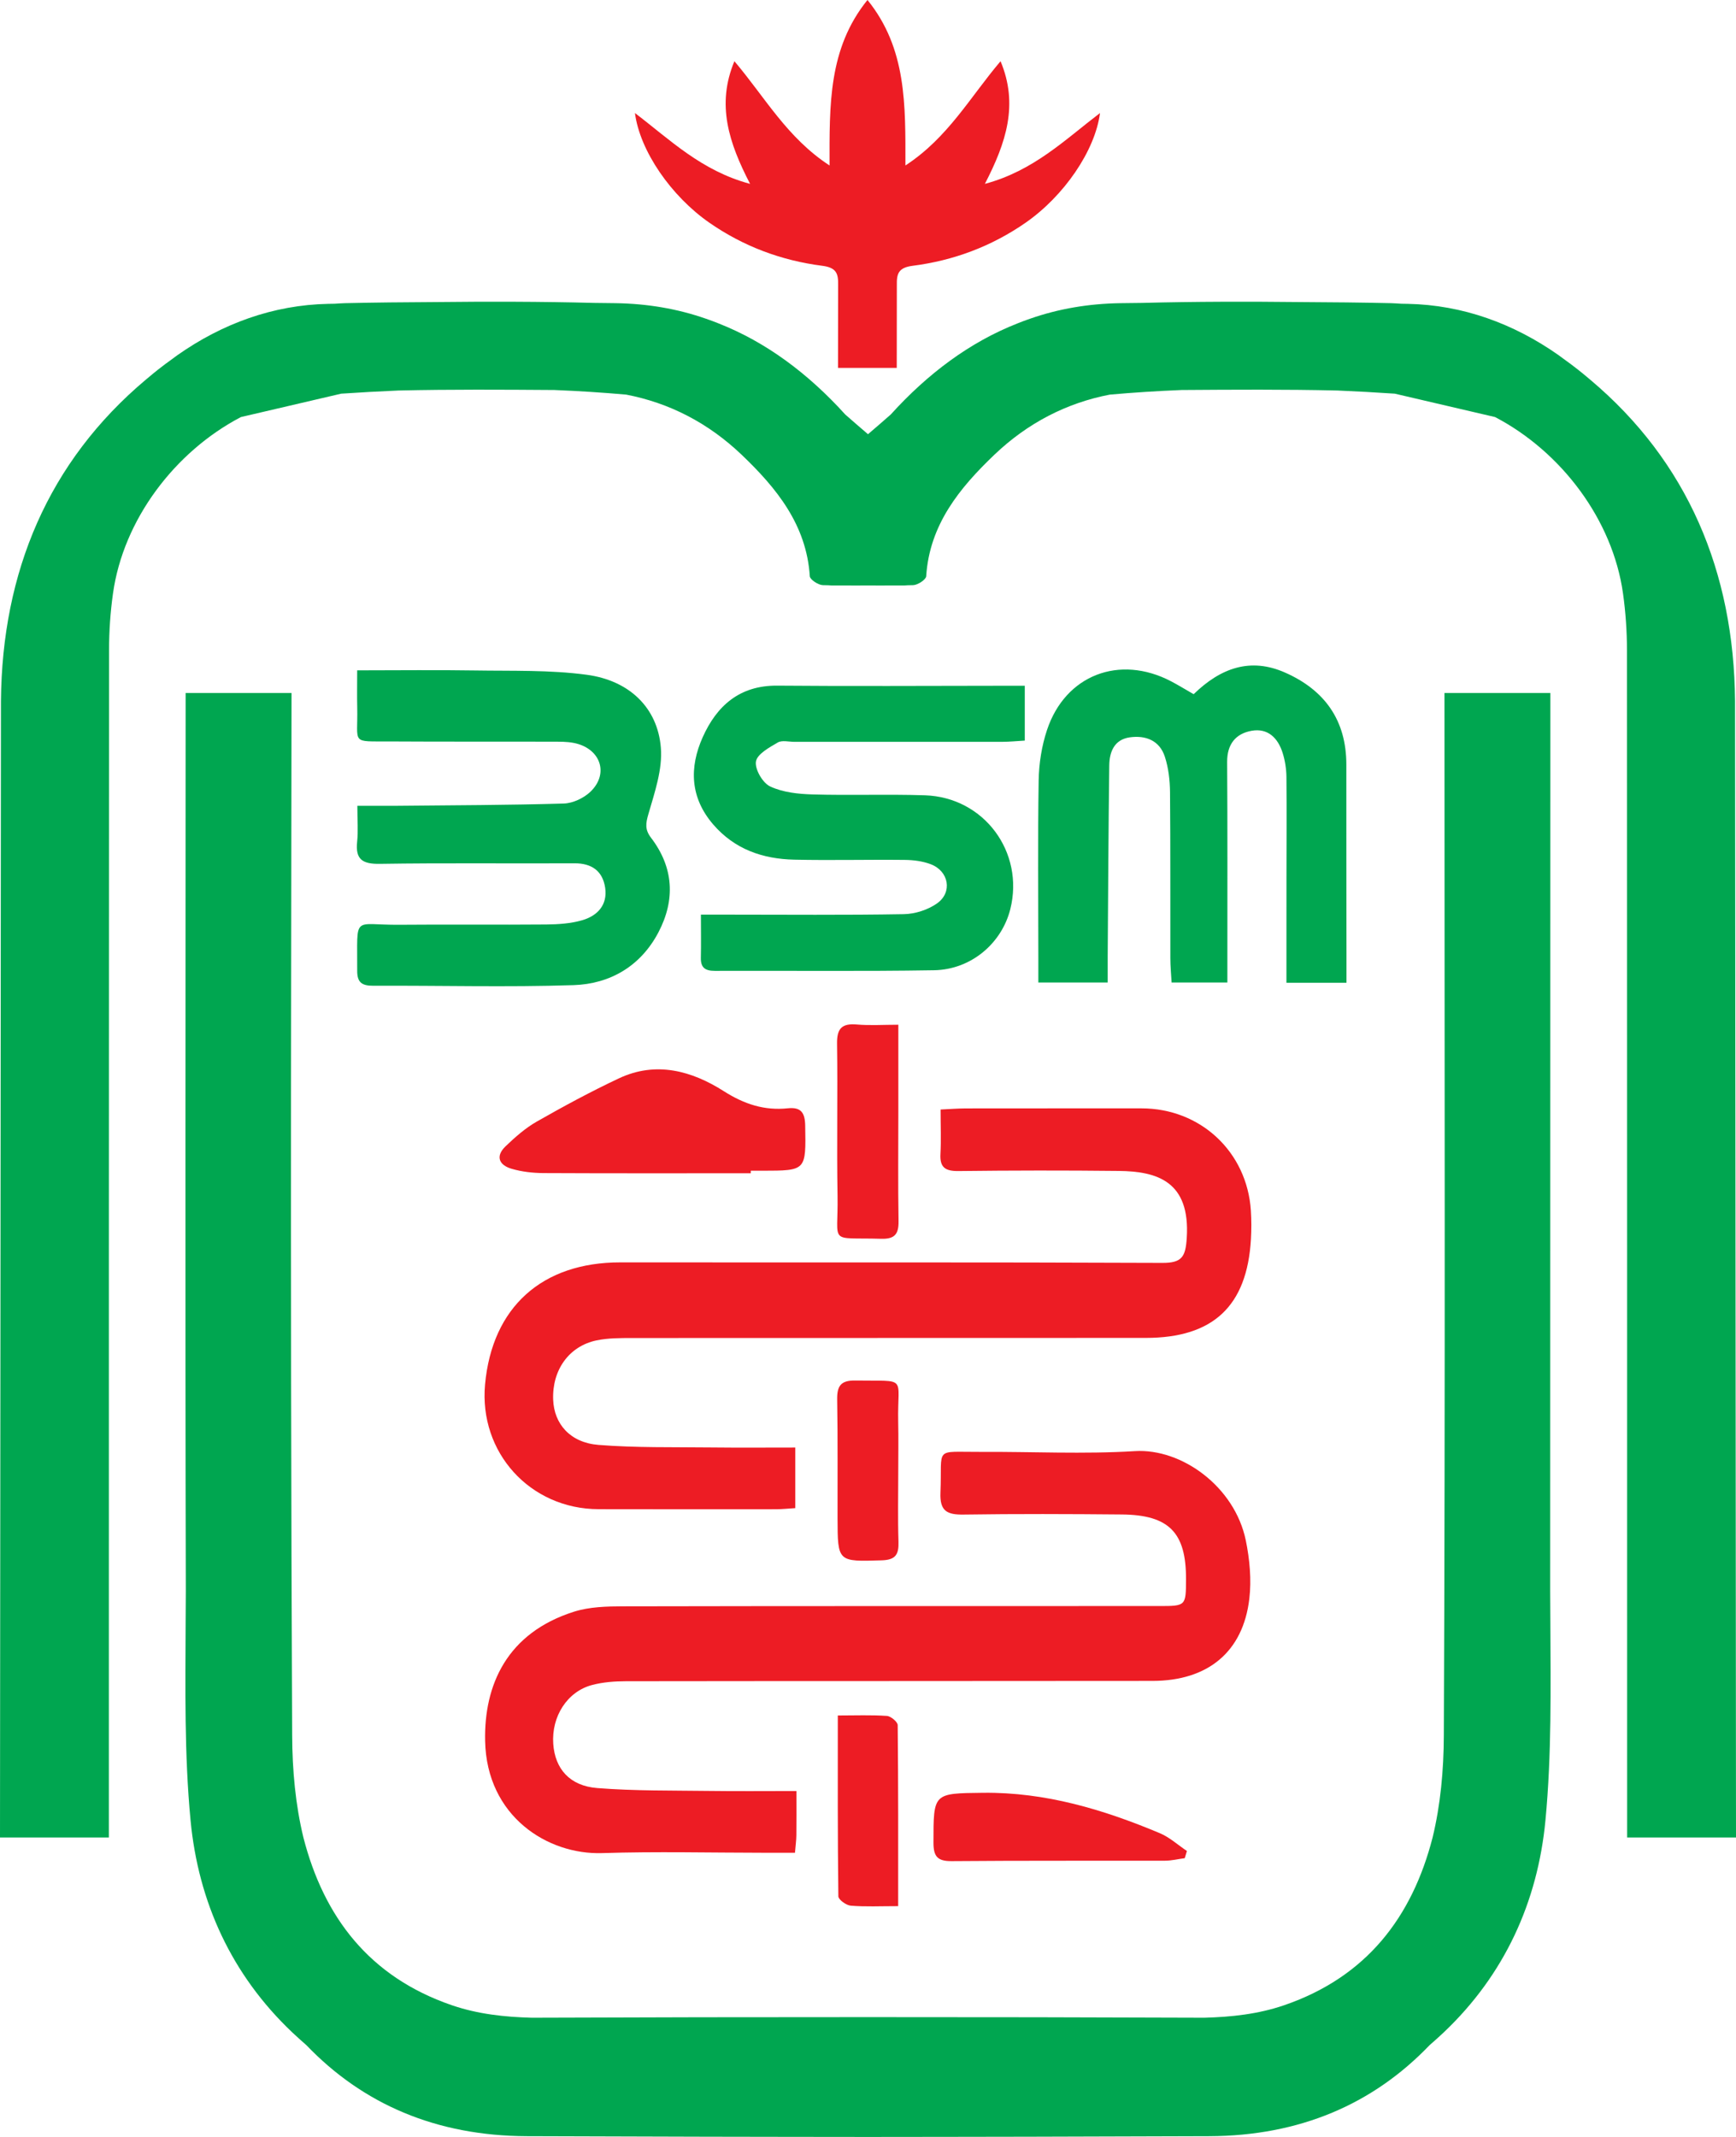 <?xml version="1.0" encoding="UTF-8"?>
<svg xmlns="http://www.w3.org/2000/svg" xmlns:xlink="http://www.w3.org/1999/xlink" width="234pt" height="288pt" viewBox="0 0 234 288" version="1.1">
<g id="surface1">
<path style=" stroke:none;fill-rule:nonzero;fill:rgb(0%,65.099%,31.4%);fill-opacity:1;" d="M 160.895 93.559 C 164.555 89.996 168.566 88.586 173.219 90.645 C 178.555 93 181.48 97.07 181.477 103.055 C 181.469 111.539 181.488 120.023 181.496 128.508 C 181.496 129.773 181.496 131.039 181.496 132.449 C 178.652 132.449 176.145 132.449 173.402 132.449 C 173.402 127.582 173.402 122.969 173.406 118.352 C 173.41 113.809 173.449 109.266 173.402 104.723 C 173.391 103.633 173.215 102.5 172.887 101.461 C 172.262 99.473 170.902 98.098 168.711 98.488 C 166.547 98.875 165.395 100.312 165.41 102.695 C 165.469 111.695 165.438 120.691 165.441 129.691 C 165.441 130.527 165.441 131.363 165.441 132.41 C 162.883 132.41 160.535 132.41 157.922 132.41 C 157.859 131.281 157.754 130.203 157.754 129.125 C 157.734 121.668 157.777 114.215 157.711 106.758 C 157.695 105.156 157.504 103.492 157.012 101.98 C 156.301 99.793 154.422 99.07 152.277 99.375 C 150.199 99.672 149.547 101.324 149.52 103.145 C 149.41 111.711 149.371 120.277 149.309 128.848 C 149.301 129.945 149.309 131.047 149.309 132.41 C 146.141 132.41 143.207 132.41 139.961 132.41 C 139.961 131.258 139.961 130.172 139.961 129.086 C 139.957 121.113 139.875 113.141 140.004 105.176 C 140.043 102.902 140.41 100.547 141.125 98.395 C 143.59 90.969 150.898 88.172 157.867 91.828 C 158.844 92.34 159.781 92.922 160.895 93.559 "/>
<path style=" stroke:none;fill-rule:nonzero;fill:rgb(0%,65.099%,31.4%);fill-opacity:1;" d="M 48.145 90.344 C 53.738 90.344 58.867 90.277 63.988 90.359 C 69.031 90.441 74.121 90.27 79.094 90.941 C 84.863 91.719 88.641 95.41 89.078 100.758 C 89.32 103.68 88.25 106.777 87.406 109.691 C 87.031 110.98 86.91 111.801 87.754 112.906 C 90.809 116.902 91.051 121.262 88.754 125.648 C 86.363 130.203 82.242 132.609 77.305 132.77 C 68.312 133.062 59.309 132.809 50.309 132.852 C 48.793 132.855 48.141 132.422 48.148 130.832 C 48.191 123.141 47.434 124.688 53.84 124.633 C 60.438 124.574 67.039 124.652 73.637 124.594 C 75.25 124.578 76.922 124.469 78.457 124.027 C 80.52 123.438 81.91 121.969 81.574 119.66 C 81.242 117.406 79.785 116.336 77.43 116.348 C 68.688 116.395 59.941 116.285 51.203 116.422 C 48.867 116.457 47.883 115.84 48.141 113.438 C 48.293 112.008 48.168 110.551 48.168 108.598 C 50.129 108.598 51.887 108.613 53.645 108.598 C 61.094 108.523 68.547 108.512 75.992 108.293 C 77.223 108.258 78.691 107.562 79.594 106.695 C 81.957 104.43 81.102 101.27 77.988 100.289 C 77.109 100.012 76.137 99.961 75.207 99.961 C 67.664 99.934 60.121 99.973 52.582 99.926 C 47.195 99.895 48.262 100.363 48.152 95.355 C 48.117 93.82 48.145 92.289 48.145 90.344 "/>
<path style=" stroke:none;fill-rule:nonzero;fill:rgb(0%,65.099%,31.4%);fill-opacity:1;" d="M 138.133 92.422 C 138.133 95.059 138.133 97.273 138.133 99.812 C 137.102 99.871 136.113 99.973 135.129 99.977 C 125.789 99.984 116.449 99.98 107.109 99.98 C 106.34 99.98 105.41 99.73 104.832 100.07 C 103.688 100.738 102.059 101.629 101.895 102.633 C 101.73 103.668 102.801 105.52 103.812 105.992 C 105.512 106.789 107.582 107.012 109.508 107.066 C 114.559 107.215 119.621 107.02 124.672 107.184 C 132.637 107.441 138.109 114.84 136.18 122.535 C 135.023 127.133 130.898 130.68 125.895 130.762 C 116.047 130.926 106.191 130.805 96.344 130.844 C 95.051 130.848 94.438 130.41 94.469 129.074 C 94.512 127.285 94.477 125.496 94.477 123.266 C 95.789 123.266 96.863 123.266 97.941 123.266 C 105.91 123.266 113.879 123.344 121.844 123.203 C 123.355 123.176 125.074 122.621 126.305 121.754 C 128.418 120.262 127.902 117.41 125.473 116.48 C 124.387 116.062 123.141 115.902 121.965 115.891 C 116.996 115.836 112.023 115.969 107.059 115.859 C 102.82 115.766 99.031 114.469 96.137 111.117 C 93.016 107.496 92.895 103.441 94.715 99.363 C 96.605 95.133 99.688 92.359 104.773 92.406 C 114.797 92.496 124.82 92.426 134.848 92.422 C 135.855 92.422 136.859 92.422 138.133 92.422 "/>
<path style=" stroke:none;fill-rule:nonzero;fill:rgb(92.899%,10.999%,14.099%);fill-opacity:1;" d="M 107.199 195.09 C 107.199 197.984 107.199 200.512 107.199 203.254 C 106.262 203.312 105.434 203.402 104.605 203.402 C 96.633 203.41 88.66 203.41 80.688 203.395 C 71.461 203.379 64.539 195.762 65.383 186.574 C 66.34 176.156 73.078 170.121 83.625 170.133 C 107.973 170.156 132.324 170.098 156.676 170.203 C 159.336 170.215 159.801 169.363 159.965 166.859 C 160.461 159.195 155.957 157.859 150.789 157.809 C 143.59 157.73 136.387 157.738 129.188 157.824 C 127.434 157.844 126.66 157.352 126.766 155.52 C 126.867 153.648 126.785 151.766 126.785 149.531 C 128.047 149.473 129.117 149.387 130.191 149.383 C 138.078 149.371 145.965 149.379 153.852 149.375 C 161.809 149.371 168.094 155.227 168.609 163.16 C 168.691 164.438 168.691 165.73 168.617 167.012 C 168.094 176.016 163.535 180.309 154.445 180.312 C 131.383 180.328 108.312 180.312 85.254 180.328 C 83.633 180.332 81.973 180.32 80.402 180.648 C 76.68 181.43 74.41 184.656 74.562 188.641 C 74.688 191.91 76.855 194.43 80.68 194.734 C 85.707 195.133 90.777 195.02 95.832 195.078 C 99.574 195.121 103.32 195.09 107.199 195.09 "/>
<path style=" stroke:none;fill-rule:nonzero;fill:rgb(92.899%,10.999%,14.099%);fill-opacity:1;" d="M 107.352 241.379 C 107.352 243.633 107.367 245.5 107.344 247.367 C 107.336 248.031 107.238 248.699 107.156 249.699 C 105.711 249.699 104.371 249.699 103.027 249.699 C 95.742 249.695 88.449 249.512 81.172 249.746 C 73.809 249.988 65.602 244.797 65.391 234.637 C 65.23 227.066 68.348 220.062 77.383 217.207 C 79.453 216.555 81.77 216.492 83.969 216.488 C 108.059 216.438 132.152 216.457 156.238 216.449 C 159.855 216.449 159.855 216.441 159.867 212.836 C 159.887 206.555 157.586 204.172 151.234 204.109 C 144.121 204.043 137.008 204.016 129.895 204.121 C 127.652 204.156 126.66 203.66 126.766 201.16 C 127.031 194.891 125.762 195.707 132.148 195.672 C 139.094 195.633 146.059 195.996 152.977 195.57 C 159.285 195.184 166.422 200.355 167.922 207.59 C 168.449 210.152 168.703 212.902 168.398 215.484 C 167.551 222.629 162.82 226.531 155.352 226.539 C 131.691 226.57 108.023 226.547 84.367 226.582 C 82.84 226.586 81.266 226.703 79.797 227.094 C 76.449 227.98 74.32 231.348 74.574 235.02 C 74.805 238.363 76.773 240.688 80.504 240.98 C 85.531 241.379 90.598 241.301 95.648 241.367 C 99.41 241.418 103.176 241.379 107.352 241.379 "/>
<path style=" stroke:none;fill-rule:nonzero;fill:rgb(92.899%,10.999%,14.099%);fill-opacity:1;" d="M 101.203 158.121 C 91.887 158.121 82.57 158.145 73.254 158.098 C 71.816 158.09 70.336 157.922 68.965 157.52 C 67.277 157.031 66.738 155.84 68.145 154.492 C 69.43 153.262 70.801 152.043 72.336 151.168 C 75.969 149.098 79.66 147.102 83.441 145.324 C 88.438 142.98 93.262 144.32 97.566 147.062 C 100.32 148.812 103.023 149.699 106.188 149.367 C 107.98 149.18 108.508 149.965 108.535 151.719 C 108.637 157.777 108.699 157.773 102.746 157.781 C 102.23 157.781 101.719 157.781 101.203 157.781 C 101.203 157.895 101.203 158.008 101.203 158.121 "/>
<path style=" stroke:none;fill-rule:nonzero;fill:rgb(92.899%,10.999%,14.099%);fill-opacity:1;" d="M 159.695 250.43 C 158.812 250.547 157.934 250.766 157.051 250.77 C 147.461 250.793 137.871 250.746 128.281 250.828 C 126.352 250.844 125.82 250.195 125.824 248.309 C 125.832 241.633 125.766 241.695 132.516 241.617 C 140.902 241.523 148.719 243.863 156.328 247.059 C 157.652 247.613 158.773 248.648 159.988 249.461 C 159.895 249.781 159.797 250.105 159.695 250.43 "/>
<path style=" stroke:none;fill-rule:nonzero;fill:rgb(92.899%,10.999%,14.099%);fill-opacity:1;" d="M 121.09 138.105 C 121.09 142.191 121.09 145.938 121.09 149.684 C 121.09 154.648 121.035 159.613 121.117 164.578 C 121.145 166.324 120.602 167.008 118.773 166.953 C 111.547 166.746 113.008 167.848 112.895 161.203 C 112.773 154.355 112.93 147.508 112.828 140.656 C 112.797 138.617 113.477 137.898 115.492 138.074 C 117.25 138.227 119.039 138.105 121.09 138.105 "/>
<path style=" stroke:none;fill-rule:nonzero;fill:rgb(92.899%,10.999%,14.099%);fill-opacity:1;" d="M 121.066 256.895 C 118.605 256.895 116.621 256.996 114.672 256.832 C 114.062 256.781 113.008 256.016 113.004 255.566 C 112.898 247.543 112.93 239.523 112.93 231.199 C 115.305 231.199 117.43 231.113 119.551 231.258 C 120.078 231.293 120.996 232.062 121.004 232.5 C 121.09 240.531 121.066 248.562 121.066 256.895 "/>
<path style=" stroke:none;fill-rule:nonzero;fill:rgb(92.899%,10.999%,14.099%);fill-opacity:1;" d="M 121.078 198.277 C 121.078 201.449 121.008 204.621 121.109 207.785 C 121.16 209.477 120.742 210.23 118.863 210.289 C 112.914 210.469 112.91 210.543 112.895 204.594 C 112.879 199.281 112.938 193.969 112.844 188.66 C 112.812 186.84 113.289 186.023 115.27 186.055 C 122.477 186.172 120.938 185.316 121.07 191.598 C 121.121 193.824 121.078 196.051 121.078 198.277 "/>
<path style=" stroke:none;fill-rule:nonzero;fill:rgb(0%,65.099%,31.4%);fill-opacity:1;" d="M 208.977 93.395 L 194.703 93.395 C 194.703 137.98 194.82 189.309 194.617 233.891 C 194.598 238.586 194.176 243.219 193.102 247.652 C 190.359 258.309 184.262 266.414 173.105 270.246 C 169.57 271.457 165.977 271.832 162.34 271.934 C 147.227 271.875 132.113 271.848 117 271.852 C 101.887 271.848 86.773 271.875 71.66 271.934 C 68.027 271.832 64.43 271.457 60.898 270.246 C 49.738 266.414 43.641 258.309 40.898 247.652 C 39.824 243.219 39.402 238.586 39.383 233.891 C 39.078 167.012 39.297 115.684 39.297 93.395 L 25.023 93.395 C 25.023 132.641 24.949 175.223 25.047 214.469 C 25.039 215.859 25.027 217.25 25.023 218.641 C 24.988 227.535 24.844 236.484 25.684 245.32 C 26.73 256.348 31.219 266.148 39.371 273.887 C 40.004 274.484 40.645 275.062 41.293 275.625 C 48.934 283.594 58.812 287.855 71.008 287.898 C 79.047 287.926 87.094 287.949 95.137 287.969 C 98.867 287.98 102.602 287.98 106.336 287.988 C 109.891 287.992 113.445 288 117 288 C 120.555 288 124.109 287.992 127.664 287.988 C 131.398 287.98 135.133 287.98 138.863 287.969 C 146.906 287.949 154.949 287.926 162.992 287.898 C 175.188 287.855 185.062 283.594 192.703 275.625 C 193.355 275.062 193.996 274.484 194.629 273.887 C 202.781 266.148 207.27 256.348 208.316 245.32 C 209.156 236.484 209.012 227.535 208.977 218.641 C 208.973 217.25 208.961 215.859 208.953 214.469 L 208.977 93.395 "/>
<path style=" stroke:none;fill-rule:nonzero;fill:rgb(0%,65.099%,31.4%);fill-opacity:1;" d="M 234 247.641 L 233.871 94.469 C 233.73 77.117 227.504 62.215 214.312 51.141 C 214.238 51.078 214.164 51.02 214.094 50.957 C 213.629 50.57 213.172 50.184 212.688 49.809 C 212.043 49.297 211.383 48.805 210.715 48.332 C 210.508 48.184 210.312 48.023 210.105 47.879 C 204.035 43.609 197.164 41.098 189.758 40.949 C 189.469 40.941 189.18 40.938 188.891 40.934 C 188.43 40.906 187.977 40.871 187.508 40.859 C 183.488 40.77 179.469 40.73 175.449 40.711 C 168.277 40.633 161.105 40.637 153.941 40.824 C 152.961 40.836 151.977 40.848 150.992 40.859 C 146.777 40.922 142.695 41.605 138.836 42.957 C 138.707 43.004 138.578 43.047 138.449 43.094 C 138.023 43.246 137.598 43.402 137.18 43.574 C 130.684 46.121 125.027 50.387 120.066 55.863 C 119.062 56.746 118.039 57.637 117 58.52 C 115.961 57.637 114.938 56.746 113.934 55.863 C 108.973 50.387 103.316 46.121 96.824 43.574 C 96.402 43.402 95.977 43.246 95.551 43.094 C 95.422 43.047 95.293 43.004 95.164 42.957 C 91.305 41.605 87.219 40.922 83.008 40.859 C 82.027 40.848 81.043 40.836 80.059 40.824 C 72.895 40.637 65.723 40.633 58.551 40.711 C 54.531 40.73 50.512 40.77 46.492 40.859 C 46.023 40.871 45.57 40.906 45.109 40.934 C 44.82 40.938 44.531 40.941 44.242 40.949 C 36.836 41.098 29.965 43.609 23.895 47.879 C 23.684 48.023 23.492 48.184 23.285 48.332 C 22.617 48.805 21.957 49.297 21.309 49.809 C 20.832 50.184 20.371 50.57 19.91 50.957 C 19.836 51.02 19.762 51.078 19.688 51.141 C 6.496 62.215 0.27 77.117 0.129 94.469 L 0 247.641 L 14.672 247.641 C 14.672 195.434 14.668 139.848 14.699 87.637 C 14.699 85.086 14.875 82.508 15.23 79.98 C 16.621 70.055 23.539 60.879 32.477 56.207 L 45.992 53.055 C 48.57 52.879 51.152 52.742 53.742 52.629 C 60.73 52.469 67.734 52.512 74.727 52.562 C 77.969 52.695 81.199 52.898 84.414 53.184 C 90.234 54.305 95.484 57.008 99.973 61.293 C 104.652 65.762 108.711 70.715 109.156 77.664 C 109.188 78.117 110.293 78.844 110.914 78.863 C 111.176 78.871 111.438 78.871 111.695 78.879 C 111.875 78.898 112.07 78.91 112.285 78.906 C 112.613 78.902 112.941 78.906 113.27 78.902 C 114.512 78.914 115.758 78.91 117 78.906 C 118.242 78.91 119.488 78.914 120.73 78.902 C 121.059 78.906 121.387 78.902 121.715 78.906 C 121.93 78.91 122.125 78.898 122.305 78.879 C 122.562 78.871 122.824 78.871 123.086 78.863 C 123.707 78.844 124.812 78.117 124.844 77.664 C 125.289 70.715 129.348 65.762 134.027 61.293 C 138.516 57.008 143.766 54.305 149.586 53.184 C 152.801 52.898 156.031 52.695 159.273 52.562 C 166.27 52.512 173.27 52.469 180.258 52.629 C 182.848 52.742 185.43 52.879 188.008 53.055 L 201.523 56.207 C 210.461 60.879 217.379 70.055 218.77 79.98 C 219.125 82.508 219.301 85.086 219.305 87.637 C 219.332 139.848 219.324 195.434 219.328 247.641 L 234 247.641 "/>
<path style=" stroke:none;fill-rule:nonzero;fill:rgb(92.899%,10.999%,14.099%);fill-opacity:1;" d="M 112.973 38.445 C 113.008 36.855 112.742 36.066 110.828 35.82 C 105.336 35.117 100.23 33.215 95.633 30.027 C 90.473 26.449 86.25 20.348 85.586 15.234 C 90.301 18.82 94.531 23.02 101.105 24.781 C 98.242 19.246 96.543 14.105 98.992 8.25 C 103.102 13.09 106.09 18.57 111.816 22.301 C 111.812 14.137 111.637 6.551 116.926 0 L 116.934 0 C 122.227 6.551 122.047 14.137 122.043 22.301 C 127.77 18.57 130.758 13.09 134.867 8.25 C 137.316 14.105 135.617 19.246 132.754 24.781 C 139.328 23.02 143.559 18.82 148.273 15.234 C 147.605 20.348 143.387 26.449 138.227 30.027 C 133.629 33.215 128.523 35.117 123.031 35.82 C 121.117 36.066 120.852 36.855 120.887 38.445 L 120.875 49.586 L 112.957 49.586 L 112.973 38.445 "/>
</g>
</svg>
